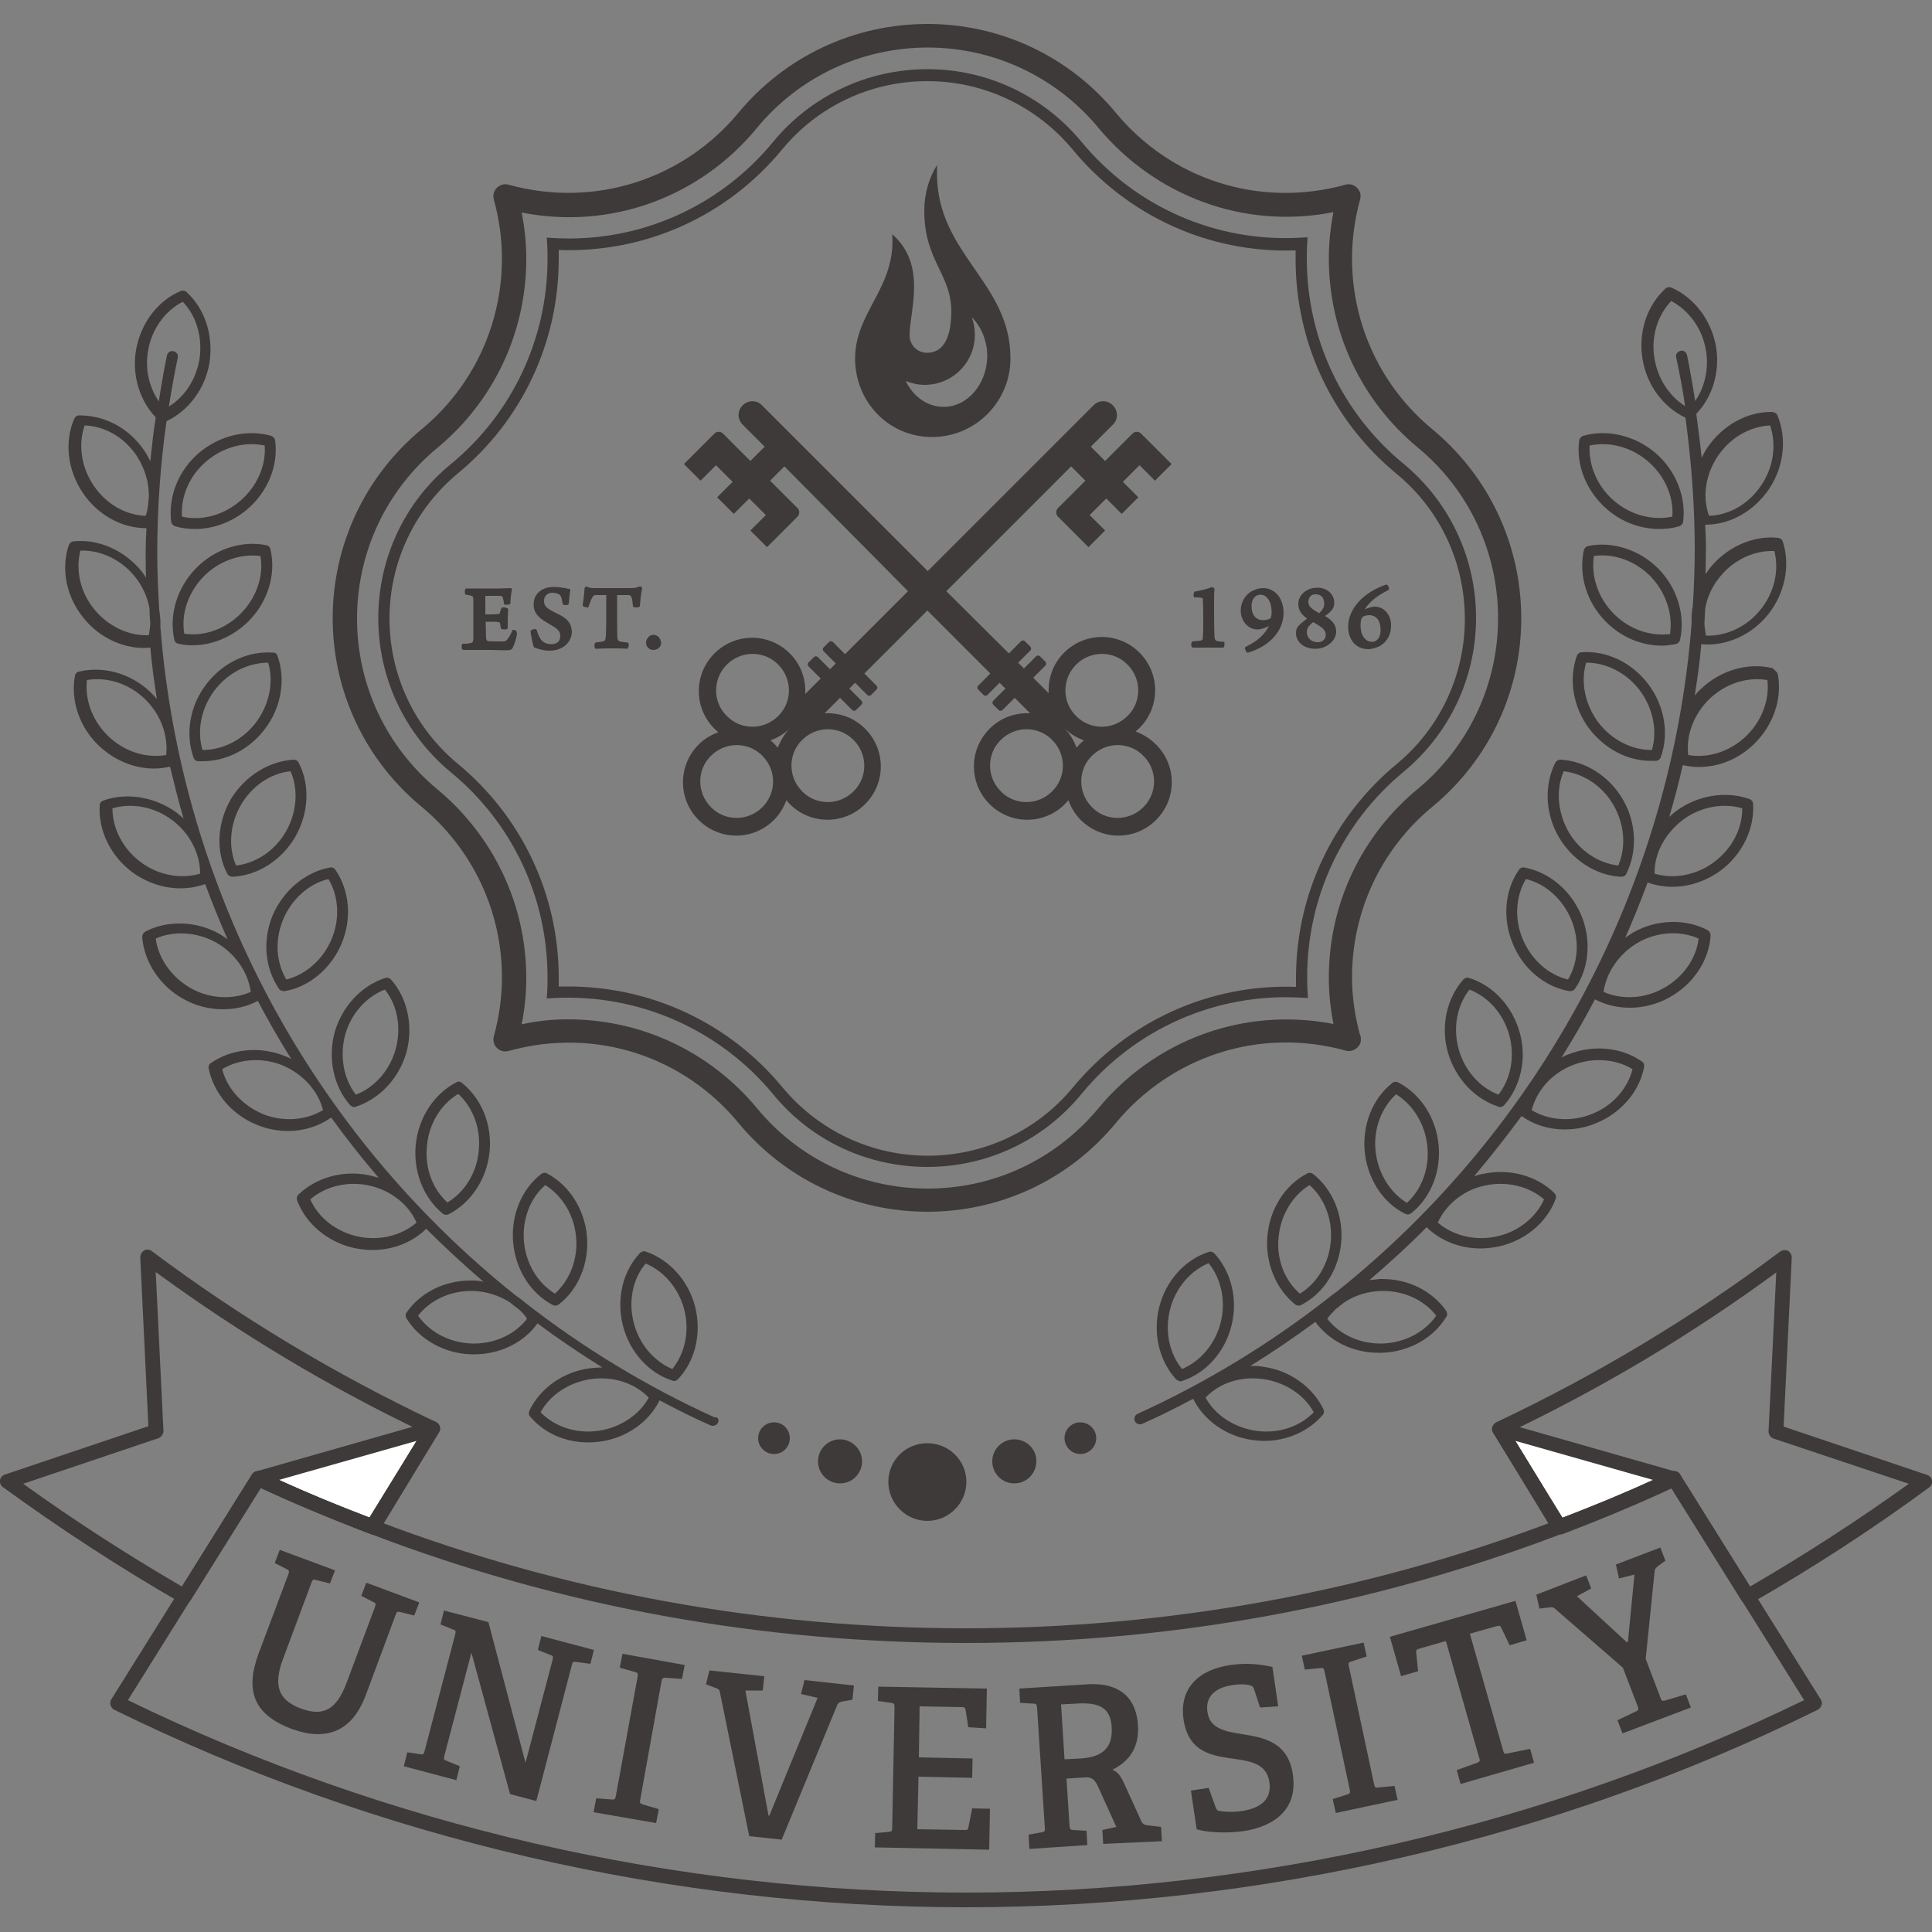 <?xml version="1.0" encoding="utf-8"?>
<!-- Generator: Adobe Illustrator 19.0.0, SVG Export Plug-In . SVG Version: 6.00 Build 0)  -->
<svg version="1.1" id="图层_1" xmlns="http://www.w3.org/2000/svg" xmlns:xlink="http://www.w3.org/1999/xlink" x="0px" y="0px"
	 width="500px" height="500px" viewBox="0 0 500 500" style="enable-background:new 0 0 500 500;" xml:space="preserve">
<rect x="0" y="0" width="500" height="500" fill="#808080" stroke="none"/>
<style type="text/css">
	.st0{fill:#3E3A39;}
	.st1{fill:#FFFFFF;}
</style>
<g id="XMLID_134_">
</g>
<g id="XMLID_135_">
</g>
<g id="XMLID_136_">
</g>
<g id="XMLID_137_">
</g>
<g id="XMLID_138_">
</g>
<g>
	<path class="st0" d="M240,313.6c-19,0-36.8-8.4-48.9-23c-14.1-17.1-36.9-24.9-59.5-18.6c-1.1,0.3-2.2,0-3-0.8
		c-0.8-0.8-1.1-1.9-0.8-3c1.4-5.1,2.1-10.2,2.1-15.3c0-17.1-7.6-33.2-20.9-44.2c-14.6-12.1-22.9-29.9-22.9-48.7
		c0-19,8.4-36.8,23-48.9c13.2-10.9,20.8-27,20.8-44.2c0-5-0.7-10.2-2.1-15.3c-0.3-1.1,0-2.2,0.8-3c0.8-0.8,1.9-1.1,3-0.8
		c22.5,6.2,45.4-1.6,59.5-18.6c12.1-14.6,29.9-23,48.9-23c18.9,0,36.6,8.3,48.7,22.9c14.2,17.2,37,24.9,59.5,18.7
		c1.1-0.3,2.2,0,3,0.8c0.8,0.8,1.1,1.9,0.8,3c-1.4,5.1-2.1,10.2-2.1,15.3c0,17.2,7.6,33.3,20.8,44.2c14.6,12.1,23,29.9,23,48.9
		c0,18.9-8.3,36.6-22.9,48.7c-13.3,10.9-20.9,27.1-20.9,44.2c0,4.9,0.7,9.8,2,14.7c0.2,0.4,0.3,0.9,0.3,1.4c0,1.7-1.5,3-3.1,3
		c-0.3,0-0.6,0-0.8-0.1c-22.5-6.2-45.3,1.6-59.5,18.7C276.7,305.3,258.9,313.6,240,313.6z M147,263.8c19,0,36.8,8.4,48.9,23
		c10.9,13.2,27,20.8,44.2,20.8c17.1,0,33.1-7.5,44.1-20.7c14.6-17.7,37.6-26.4,60.9-21.9c-0.8-4-1.2-8-1.2-12
		c0-19,8.4-36.8,23.1-48.9c13.1-10.9,20.7-27,20.7-44.1c0-17.2-7.6-33.3-20.8-44.2c-14.6-12.1-23-29.9-23-48.9c0-4,0.4-8,1.2-12
		c-23.2,4.6-46.2-4.2-60.9-21.9c-10.9-13.1-27-20.7-44.1-20.7c-17.2,0-33.3,7.6-44.2,20.8C181.3,50.9,158.2,59.6,135,55
		c0.8,4,1.2,8,1.2,12c0,19-8.4,36.8-23,48.9c-13.2,10.9-20.8,27-20.8,44.2c0,17.1,7.5,33.1,20.7,44.1c14.6,12.1,23.1,29.9,23.1,48.9
		c0,4-0.4,8-1.2,12C139,264.2,143,263.8,147,263.8z"/>
	<path class="st0" d="M240,302c-15.5,0-30.1-6.8-39.9-18.8c-13.9-16.8-34.9-26.1-56.9-24.9l-1.7,0.1l0.1-1.7
		c0.1-1.3,0.1-2.6,0.1-3.8c0-20.6-9.1-40-25.1-53.1c-11.9-9.9-18.7-24.4-18.7-39.8c0-15.5,6.8-30.1,18.8-39.9
		c15.9-13.1,25-32.5,25-53.1c0-1.3,0-2.5-0.1-3.8l-0.1-1.7l1.7,0.1c22,1.3,43-8,56.9-24.9c9.8-11.9,24.4-18.8,39.9-18.8
		c15.4,0,29.9,6.8,39.8,18.7c13.9,16.9,34.9,26.2,56.9,24.9l1.7-0.1l-0.1,1.7c-0.1,1.3-0.1,2.6-0.1,3.8c0,20.7,9.1,40,25,53.1
		c11.9,9.8,18.8,24.4,18.8,39.9c0,15.4-6.8,29.9-18.7,39.8c-15.9,13.1-25,32.5-25,53.1c0,1.3,0,2.5,0.1,3.8l0.1,1.7l-1.7-0.1
		c-22-1.3-43,8-56.9,24.9C270,295.2,255.4,302,240,302z M147,255.3c21.6,0,41.8,9.5,55.5,26.1c9.3,11.2,23,17.7,37.6,17.7
		c14.5,0,28.2-6.4,37.5-17.6c14.2-17.2,35.4-26.9,57.8-26.1c0-0.8,0-1.5,0-2.3c0-21.5,9.5-41.7,26.1-55.4
		c11.2-9.3,17.6-23,17.6-37.5c0-14.6-6.4-28.3-17.7-37.6c-16.6-13.7-26.1-33.9-26.1-55.5c0-0.8,0-1.5,0-2.3
		c-22.3,0.8-43.5-8.9-57.7-26.1C268.2,27.4,254.5,21,240,21c-14.6,0-28.3,6.4-37.6,17.7c-14.2,17.2-35.3,26.8-57.8,26
		c0,0.8,0,1.5,0,2.3c0,21.6-9.5,41.8-26.1,55.5c-11.2,9.3-17.7,23-17.7,37.6c0,14.5,6.4,28.2,17.6,37.5
		c16.6,13.7,26.2,33.9,26.2,55.4c0,0.8,0,1.5,0,2.3C145.4,255.3,146.2,255.3,147,255.3z"/>
	<path class="st0" d="M293.9,189.3c0.3-0.3,0.7-0.6,1-0.9c5.4-5.4,5.4-14.1,0-19.5c-5.4-5.4-14.1-5.4-19.5,0
		c-2.9,2.9-4.2,6.7-4,10.5l-4-4l3.2-3.2c0.2-0.2,0.2-0.6,0-0.9l-1.5-1.5c-0.2-0.2-0.6-0.2-0.9,0l-3.2,3.2l-1.5-1.5l3.2-3.2
		c0.2-0.2,0.2-0.6,0-0.9l-1.5-1.5c-0.2-0.2-0.6-0.2-0.9,0l-3.2,3.2L244.9,153l32.3-32.3l3.7,3.7l-7.1,7.1c-0.6,0.6-0.6,1.6,0,2.2
		l7.9,7.9l4.3-4.3l-4-4l4.3-4.3l4,4l4.3-4.3l-4-4l4.3-4.3l4,4l4.3-4.3l-7.9-7.9c-0.6-0.6-1.6-0.6-2.2,0l-7.1,7.1l-3.7-3.7l5.8-5.8
		c1.3-1.3,1.3-3.5-0.1-4.9l0,0c-1.4-1.4-3.5-1.4-4.9-0.1l-43,43l-43-43c-1.3-1.3-3.5-1.3-4.9,0.1l0,0c-1.4,1.4-1.4,3.5-0.1,4.9
		l5.8,5.8l-3.7,3.7l-7.1-7.1c-0.6-0.6-1.6-0.6-2.2,0l-7.9,7.9l4.3,4.3l4-4l4.3,4.3l-4,4l4.3,4.3l4-4l4.3,4.3l-4,4l4.3,4.3l7.9-7.9
		c0.6-0.6,0.6-1.6,0-2.2l-7.1-7.1l3.7-3.7L235,153l-16.3,16.3l-3.2-3.2c-0.2-0.2-0.6-0.2-0.9,0l-1.5,1.5c-0.2,0.2-0.2,0.6,0,0.9
		l3.2,3.2l-1.5,1.5l-3.2-3.2c-0.2-0.2-0.6-0.2-0.9,0l-1.5,1.5c-0.2,0.2-0.2,0.6,0,0.9l3.2,3.2l-4,4c0.2-3.8-1.1-7.6-4-10.5
		c-5.4-5.4-14.1-5.4-19.5,0c-5.4,5.4-5.4,14.1,0,19.5c0.3,0.3,0.7,0.6,1,0.9c-1.9,0.7-3.6,1.7-5.1,3.2c-5.4,5.4-5.4,14.1,0,19.5
		c5.4,5.4,14.1,5.4,19.5,0c1.5-1.5,2.5-3.2,3.2-5.1c0.3,0.3,0.6,0.7,0.9,1c5.4,5.4,14.1,5.4,19.5,0c5.4-5.4,5.4-14.1,0-19.5
		c-2.9-2.9-6.7-4.2-10.5-4l4-4l3.2,3.2c0.2,0.2,0.6,0.2,0.9,0l1.5-1.5c0.2-0.2,0.2-0.6,0-0.9l-3.2-3.2l1.5-1.5l3.2,3.2
		c0.2,0.2,0.6,0.2,0.9,0l1.5-1.5c0.2-0.2,0.2-0.6,0-0.9l-3.2-3.2l16.3-16.3l16.3,16.3l-3.2,3.2c-0.2,0.2-0.2,0.6,0,0.9l1.5,1.5
		c0.2,0.2,0.6,0.2,0.9,0l3.2-3.2l1.5,1.5l-3.2,3.2c-0.2,0.2-0.2,0.6,0,0.9l1.5,1.5c0.2,0.2,0.6,0.2,0.9,0l3.2-3.2l4,4
		c-3.8-0.2-7.6,1.1-10.5,4c-5.4,5.4-5.4,14.1,0,19.5c5.4,5.4,14.1,5.4,19.5,0c0.3-0.3,0.6-0.7,0.9-1c0.7,1.9,1.7,3.6,3.2,5.1
		c5.4,5.4,14.1,5.4,19.5,0c5.4-5.4,5.4-14.1,0-19.5C297.5,191,295.7,190,293.9,189.3z M188.1,172c3.7-3.7,9.7-3.7,13.3,0
		c3.7,3.7,3.7,9.7,0,13.3c-3.7,3.7-9.7,3.7-13.3,0C184.4,181.7,184.4,175.7,188.1,172z M197.3,208.9c-3.7,3.7-9.7,3.7-13.3,0
		c-3.7-3.7-3.7-9.7,0-13.3c3.7-3.7,9.7-3.7,13.3,0C201,199.3,201,205.2,197.3,208.9z M201.3,193.5c-0.3-0.3-0.6-0.7-0.9-1
		c-0.3-0.3-0.7-0.6-1-0.9c1.9-0.7,3.6-1.7,5.1-3.2c0.1-0.1,0.2-0.3,0.4-0.4l0,0c-0.1,0.1-0.3,0.2-0.4,0.4
		C203,189.9,202,191.7,201.3,193.5z M220.9,191.5c3.7,3.7,3.7,9.7,0,13.3c-3.7,3.7-9.7,3.7-13.3,0c-3.7-3.7-3.7-9.7,0-13.3
		C211.3,187.8,217.2,187.8,220.9,191.5z M278.5,172c3.7-3.7,9.7-3.7,13.3,0c3.7,3.7,3.7,9.7,0,13.3c-3.7,3.7-9.7,3.7-13.3,0
		C274.8,181.7,274.8,175.7,278.5,172z M272.3,204.8c-3.7,3.7-9.7,3.7-13.3,0c-3.7-3.7-3.7-9.7,0-13.3c3.7-3.7,9.7-3.7,13.3,0
		C276,195.2,276,201.1,272.3,204.8z M278.6,193.5c-0.7-1.9-1.7-3.6-3.2-5.1c-0.1-0.1-0.3-0.2-0.4-0.4l0,0c0.1,0.1,0.2,0.3,0.4,0.4
		c1.5,1.5,3.2,2.5,5.1,3.2c-0.3,0.3-0.7,0.6-1,0.9C279.2,192.8,278.9,193.2,278.6,193.5z M295.9,208.9c-3.7,3.7-9.7,3.7-13.3,0
		c-3.7-3.7-3.7-9.7,0-13.3c3.7-3.7,9.7-3.7,13.3,0C299.6,199.3,299.6,205.2,295.9,208.9z"/>
	<g>
		<path class="st1" d="M433.2,382.6L388,369.8l15.4,25.4C413.7,391.3,423.4,387.3,433.2,382.6z"/>
		<path class="st0" d="M403.5,397.1c-0.6,0-1.3-0.3-1.6-0.9l-15.4-25.4c-0.4-0.7-0.4-1.5,0.1-2.1c0.5-0.6,1.3-0.9,2-0.7l45.2,12.9
			c0.8,0.2,1.3,0.9,1.4,1.7c0.1,0.8-0.4,1.5-1.1,1.9c-9.4,4.4-18.9,8.4-29.9,12.6C403.9,397,403.7,397.1,403.5,397.1z M392.2,372.9
			l12.1,19.9c8.5-3.3,16.1-6.4,23.5-9.8L392.2,372.9z"/>
		<path class="st1" d="M66.8,382.6l45.2-12.9l-15.4,25.4C86.3,391.3,76.6,387.3,66.8,382.6z"/>
		<path class="st0" d="M96.6,397.1c-0.2,0-0.5,0-0.7-0.1c-11-4.2-20.6-8.2-29.9-12.6c-0.7-0.3-1.2-1.1-1.1-1.9
			c0.1-0.8,0.6-1.5,1.4-1.7l45.2-12.9c0.7-0.2,1.6,0.1,2,0.7c0.5,0.6,0.5,1.5,0.1,2.1l-15.4,25.4C97.8,396.7,97.2,397.1,96.6,397.1z
			 M72.2,383c7.4,3.4,15,6.5,23.5,9.8l12.1-19.9L72.2,383z"/>
		<path class="st0" d="M47.7,415.1c-0.3,0-0.6-0.1-0.9-0.3c-15.8-9.1-31.3-19.2-46-29.9c-0.6-0.4-0.9-1.1-0.8-1.8
			c0.1-0.7,0.6-1.3,1.3-1.5l37.1-12.5l-2.1-43.7c0-0.7,0.4-1.4,1-1.8c0.6-0.3,1.4-0.3,2,0.2c22.8,17.1,47.5,31.9,73.5,44.2
			c0.5,0.2,0.9,0.7,1,1.2c0.2,0.5,0.1,1.1-0.2,1.5L98,396.1c-0.5,0.8-1.4,1.1-2.3,0.8C85,392.8,76,389,67.5,385.1l-18.2,29.1
			C48.9,414.7,48.3,415.1,47.7,415.1z M6,384c13.2,9.5,27,18.4,41.1,26.6l18.1-29c0.5-0.8,1.6-1.1,2.4-0.7c8.5,4,17.4,7.8,28,11.8
			l13.7-22.2c-24.3-11.6-47.4-25.5-69-41.3l2,41.1c0,0.8-0.5,1.6-1.3,1.9L6,384z"/>
		<path class="st0" d="M250,493.6c-76.2,0-152.5-17.7-220.4-51.1c-0.5-0.2-0.8-0.7-1-1.2c-0.1-0.5-0.1-1.1,0.2-1.5l36.4-58.2
			c0.5-0.8,1.6-1.1,2.4-0.7c9.8,4.6,19.9,8.9,30,12.7c48.6,18.5,99.9,27.8,152.4,27.8s103.9-9.4,152.4-27.8
			c10.1-3.8,20.2-8.1,30-12.7c0.9-0.4,1.9-0.1,2.4,0.7l36.4,58.2c0.3,0.5,0.4,1,0.2,1.5c-0.1,0.5-0.5,0.9-1,1.2
			C402.5,476,326.2,493.6,250,493.6z M33.1,440c67,32.6,141.9,49.8,216.9,49.8c74.9,0,149.9-17.2,216.9-49.8l-34.4-55
			c-9.4,4.4-19,8.4-28.7,12.1c-49,18.6-100.7,28.1-153.8,28.1s-104.8-9.4-153.8-28.1c-9.7-3.7-19.3-7.8-28.7-12.1L33.1,440z"/>
		<path class="st0" d="M452.3,415.1c-0.6,0-1.3-0.3-1.6-0.9l-18.2-29.1c-8.5,4-17.6,7.7-28.2,11.8c-0.9,0.3-1.8,0-2.3-0.8
			l-15.6-25.3c-0.3-0.5-0.4-1-0.2-1.5c0.2-0.5,0.5-0.9,1-1.2c26-12.3,50.7-27.1,73.5-44.2c0.6-0.4,1.4-0.5,2-0.2c0.6,0.3,1,1,1,1.8
			l-2.1,43.7l37.1,12.5c0.7,0.2,1.2,0.8,1.3,1.5c0.1,0.7-0.2,1.4-0.8,1.8c-14.7,10.8-30.1,20.8-46,29.9
			C453,415,452.6,415.1,452.3,415.1z M433.2,380.7c0.6,0,1.3,0.3,1.6,0.9l18.1,29c14.1-8.2,27.9-17.1,41.1-26.6l-35-11.7
			c-0.8-0.3-1.3-1-1.3-1.9l2-41.1c-21.5,15.8-44.7,29.7-69,41.3l13.7,22.2c10.6-4,19.5-7.8,28-11.8
			C432.7,380.8,433,380.7,433.2,380.7z"/>
	</g>
	<path class="st0" d="M250.1,383.5c0,5.5-4.5,10.1-10.1,10.1c-5.5,0-10.1-4.5-10.1-10.1c0-5.6,4.5-10,10.1-10
		C245.6,373.5,250.1,378,250.1,383.5z M262.5,372.5c-3.2,0-5.7,2.6-5.7,5.7c0,3.2,2.6,5.7,5.7,5.7c3.2,0,5.7-2.6,5.7-5.7
		C268.3,375.1,265.7,372.5,262.5,372.5z M279.6,368.1c-2.3,0-4.1,1.8-4.1,4.1c0,2.2,1.8,4.1,4.1,4.1c2.2,0,4.1-1.8,4.1-4.1
		C283.7,369.9,281.8,368.1,279.6,368.1z M408.7,114c0.1-0.6,0.5-1,1-1.2c6.2-1.8,13.4-0.1,18.7,4.4c5.3,4.5,8,11.4,7.2,17.8
		c-0.1,0.6-0.5,1-1,1.2c-1.7,0.5-3.4,0.7-5.2,0.7c-4.9,0-9.7-1.8-13.5-5.1C410.6,127.2,407.8,120.4,408.7,114z M417.7,129.6
		c4.3,3.7,10,5.2,15.1,4.1c0.4-5.2-2-10.6-6.3-14.3c-4.3-3.7-10-5.2-15.1-4.1C411.1,120.5,413.4,125.9,417.7,129.6z M429.2,147.2
		c4.9,5,7,12,5.6,18.4c-0.1,0.5-0.6,1-1.1,1.1c-1.2,0.2-2.4,0.4-3.6,0.4c-5.4,0-10.7-2.3-14.6-6.3c-4.9-5-7-12-5.6-18.4
		c0.1-0.5,0.6-1,1.1-1.1C417.3,140,424.4,142.3,429.2,147.2z M427.2,149.2c-3.9-4-9.6-6.1-14.7-5.3c-0.8,5.2,1.1,10.8,5,14.8
		c3.4,3.5,8,5.5,12.6,5.5c0.7,0,1.4,0,2.1-0.1C433,158.9,431.1,153.3,427.2,149.2z M411.3,188.6c-4.2-5.6-5.4-12.8-3.2-18.9
		c0.2-0.5,0.7-0.9,1.2-0.9c6.5-0.5,13.1,2.7,17.3,8.3c4.2,5.6,5.4,12.8,3.2,18.9c-0.2,0.5-0.7,0.9-1.2,0.9c-0.4,0-0.8,0-1.2,0
		C421.3,197,415.3,193.8,411.3,188.6z M413.6,186.9c3.4,4.5,8.6,7.2,13.8,7.2c0,0,0.1,0,0.1,0c1.5-5,0.3-10.8-3.1-15.4
		c-3.4-4.5-8.6-7.2-13.8-7.2c0,0-0.1,0-0.1,0C409,176.5,410.2,182.3,413.6,186.9z M460.1,174.5c1.2,6.4-1.2,13.3-6.3,18.2
		c-4,3.8-9,5.8-14.2,5.8c-1.4,0-2.8-0.2-4.1-0.5c-1,4.5-2.2,9-3.5,13.4c0.6-0.5,1.1-1,1.8-1.5c5.5-4.1,12.9-5.3,19-3.1
		c0.5,0.2,0.9,0.7,0.9,1.2c0.4,6.5-2.8,13.1-8.4,17.3c-3.7,2.7-8.1,4.2-12.5,4.2c-2.2,0-4.4-0.4-6.4-1.1c-1.8,4.8-3.7,9.6-5.8,14.3
		c0.7-0.5,1.4-0.9,2.1-1.4c6-3.4,13.5-3.6,19.2-0.6c0.5,0.3,0.8,0.8,0.8,1.4c-0.4,6.5-4.5,12.6-10.6,16c-3.2,1.8-6.8,2.7-10.3,2.7
		c-3.1,0-6.2-0.7-8.9-2.1c0,0,0,0-0.1-0.1c-2.7,5.1-5.6,10.2-8.7,15.1c0.6-0.3,1.1-0.6,1.7-0.8c6.5-2.6,13.8-1.9,19.1,1.8
		c0.5,0.3,0.7,0.9,0.6,1.4c-1.2,6.4-6,12-12.5,14.6c-2.6,1.1-5.3,1.6-8.1,1.6c-4.1,0-7.9-1.2-11-3.4c0,0,0-0.1-0.1-0.1
		c-3.9,5.3-8,10.5-12.3,15.6c0.7-0.2,1.5-0.5,2.3-0.6c6.8-1.5,14,0.5,18.5,5c0.4,0.4,0.5,1,0.3,1.5c-2.3,6.1-7.9,10.8-14.8,12.3
		c-1.5,0.3-3.1,0.5-4.7,0.5c-5.3,0-10.3-2-13.9-5.5c-4.7,4.8-9.7,9.3-14.8,13.7c0.9-0.1,1.8-0.2,2.7-0.3l0.6,0
		c6.8,0,13,3.1,16.6,8.3c0.3,0.5,0.3,1.1,0,1.5c-3.4,5.6-9.8,9.1-16.8,9.3l-0.7,0c-6.7,0-12.7-3-16.4-8c-5.4,4-11,7.8-16.8,11.4
		c1.1,0,2.1,0,3.2,0.2c6.9,0.9,12.9,5.2,15.7,11c0.2,0.5,0.2,1.1-0.2,1.5c-3.6,4.2-9.2,6.7-15.1,6.7c-1,0-1.9-0.1-2.9-0.2
		c-6.8-0.9-12.7-5-15.5-10.7c-4.3,2.3-8.7,4.5-13.2,6.5c-0.2,0.1-0.4,0.1-0.6,0.1c-0.5,0-1.1-0.3-1.3-0.8c-0.3-0.7,0-1.6,0.7-1.9
		c17.6-8,34-18,48.9-29.6c0.8-0.7,1.6-1.3,2.5-1.9c52.8-42.1,86.7-104.8,92-173.2c-0.1-1.5,0-2.9,0.3-4.4c0.3-4.9,0.5-9.8,0.5-14.7
		c0-11.4-0.9-22.8-2.4-34c-5.7-2.7-10-8.4-11.1-15.1c-1.2-6.9,1.1-13.9,5.9-18.3c0.4-0.4,1-0.5,1.5-0.3c6,2.6,10.4,8.5,11.6,15.3
		c1.1,6.5-0.9,13-5.1,17.4c0.5,3.8,1,7.6,1.4,11.4c0.4-0.9,0.9-1.8,1.5-2.7c3.9-5.7,10.1-9.2,16.5-9.2c0.6,0,1.4,0.3,1.6,0.9
		c2.5,6,1.7,13.3-2.2,19.1c-3.9,5.7-10,9.2-16.5,9.2c0.1,2.1,0.2,4.1,0.2,6.2c0,2.2-0.1,4.4-0.1,6.6c0.4-0.6,0.8-1.2,1.2-1.7
		c4.4-5.4,11.2-8.4,17.6-7.7c0.6,0.1,1,0.4,1.2,1c2,6.2,0.5,13.4-3.8,18.8c-3.9,4.9-9.8,7.8-15.7,7.8c-0.5,0-1.1,0-1.6-0.1
		c-0.4,4.5-1,8.9-1.7,13.3c0.5-0.6,1.1-1.3,1.7-1.8c5.1-4.8,12.1-6.8,18.4-5.3C459.5,173.6,460,174,460.1,174.5z M441.4,129
		c0,0.3,0,0.7,0.1,1c0.1,1.2,0.4,2.4,0.8,3.5c5.3-0.2,10.3-3.1,13.5-7.9c3.2-4.7,4-10.5,2.3-15.5c-5.4,0.3-10.3,3.2-13.5,7.9
		C442.3,121.4,441.2,125.3,441.4,129z M436.1,105.1c-0.6-4.2-1.4-8.4-2.3-12.6c-0.2-0.8,0.3-1.5,1.1-1.7c0.8-0.2,1.5,0.3,1.7,1.1
		c0.8,3.9,1.5,7.9,2.1,11.9c2.5-3.6,3.6-8.4,2.8-13.1c-0.9-5.6-4.4-10.4-9-12.8c-3.6,3.8-5.3,9.4-4.3,15
		C429.1,98.1,432,102.5,436.1,105.1z M312,361.7c2.5,4.6,7.5,7.8,13.1,8.6c5.8,0.8,11.3-1.1,14.9-4.8c-2.5-4.6-7.5-7.8-13.1-8.6
		C321.1,356.1,315.6,357.9,312,361.7z M348,337c-0.8,0.6-1.6,1.2-2.3,1.8c-0.8,0.8-1.6,1.6-2.2,2.5c3.1,4,8.2,6.4,13.7,6.4l0.6,0
		c5.7-0.2,10.9-2.9,13.9-7.2c-3.1-4-8.2-6.4-13.7-6.4l-0.6,0C354,334.2,350.7,335.2,348,337z M372.1,316.4c3.9,3.4,9.7,4.8,15.2,3.6
		c5.6-1.2,10.2-4.9,12.3-9.6c-3.9-3.4-9.7-4.8-15.2-3.6C378.9,307.9,374.3,311.6,372.1,316.4z M396.4,287.3c4.4,2.7,10.4,3.1,15.6,1
		c5.3-2.1,9.2-6.5,10.5-11.6c-4.4-2.7-10.4-3.1-15.6-1C401.6,277.8,397.7,282.2,396.4,287.3z M415,256.7c4.7,2.1,10.7,1.8,15.6-1
		c5-2.8,8.4-7.6,9-12.8c-4.7-2.1-10.7-1.8-15.6,1C419.1,246.7,415.7,251.6,415,256.7z M428.2,226.1c4.9,1.5,10.9,0.4,15.4-3
		c4.6-3.4,7.3-8.6,7.3-13.9c-4.9-1.5-10.9-0.4-15.4,3C430.9,215.7,428.1,220.9,428.2,226.1z M441.3,157.5c-0.1,1.3-0.1,2.7-0.2,4
		c0.1,1,0.2,2,0.4,3c5.2,0.2,10.6-2.3,14.1-6.7c3.6-4.4,4.9-10.2,3.6-15.2c-5.2-0.2-10.6,2.3-14.1,6.7
		C443.1,151.7,441.8,154.6,441.3,157.5z M457.4,176c-5.2-0.9-10.8,0.9-14.9,4.8c-4.1,3.9-6.2,9.4-5.6,14.6
		c5.2,0.9,10.8-0.9,14.9-4.8C455.9,186.7,458,181.2,457.4,176z M403.4,216.6c-3.5-6-3.8-13.4-0.9-19.2c0.3-0.5,0.8-0.8,1.3-0.8
		c6.5,0.3,12.7,4.3,16.2,10.3c3.5,6,3.8,13.4,0.9,19.2c-0.2,0.5-0.7,0.8-1.3,0.8c0,0,0,0-0.1,0C413.1,226.6,406.9,222.6,403.4,216.6
		z M405.9,215.2c2.8,4.9,7.7,8.2,12.9,8.8c2.1-4.8,1.6-10.7-1.2-15.6c-2.8-4.9-7.7-8.2-12.9-8.8
		C402.6,204.3,403.1,210.2,405.9,215.2z M391.5,244.2c-2.7-6.4-2.1-13.8,1.6-19.1c0.3-0.5,0.9-0.7,1.4-0.6c6.4,1.2,12,5.9,14.7,12.3
		c2.7,6.4,2.1,13.8-1.6,19.1c-0.3,0.4-0.7,0.6-1.2,0.6c-0.1,0-0.2,0-0.3,0C399.8,255.4,394.1,250.7,391.5,244.2z M394.1,243.1
		c2.2,5.2,6.6,9.2,11.7,10.4c2.7-4.5,3-10.4,0.8-15.6c-2.2-5.2-6.6-9.2-11.7-10.4C392.2,232,391.9,237.9,394.1,243.1z M374.7,272.3
		c-1.9-6.7-0.3-13.9,4-18.8c0.4-0.4,1-0.6,1.5-0.4c6.2,1.9,11.2,7.3,13.1,14.1c1.9,6.7,0.3,13.9-4,18.8c-0.3,0.3-0.7,0.5-1.1,0.5
		c-0.1,0-0.3,0-0.4-0.1C381.6,284.4,376.6,279,374.7,272.3z M377.5,271.5c1.5,5.5,5.4,9.9,10.3,11.8c3.2-4.1,4.3-9.9,2.8-15.4
		c-1.5-5.5-5.4-9.9-10.3-11.8C377,260.3,376,266.1,377.5,271.5z M353.2,298.1c-0.7-6.9,2-13.8,7.1-17.8c0.4-0.4,1-0.4,1.5-0.2
		c5.8,3,9.8,9.1,10.5,16.1c0.7,6.9-2,13.8-7.1,17.8c-0.3,0.2-0.6,0.3-0.9,0.3c-0.2,0-0.4-0.1-0.7-0.2
		C357.9,311.3,353.9,305.1,353.2,298.1z M356,297.9c0.6,5.7,3.7,10.7,8.1,13.4c3.9-3.5,5.9-9.1,5.3-14.7c-0.6-5.7-3.7-10.7-8.1-13.4
		C357.5,286.7,355.4,292.2,356,297.9z M328,319.9c0.6-7,4.5-13.2,10.3-16.2c0.5-0.3,1.1-0.2,1.5,0.1c5.1,4,7.9,10.8,7.3,17.7
		c-0.6,7-4.5,13.2-10.3,16.2c-0.2,0.1-0.4,0.2-0.7,0.2c-0.3,0-0.6-0.1-0.9-0.3C330.2,333.6,327.4,326.8,328,319.9z M336.4,334.8
		c4.5-2.7,7.5-7.8,8-13.5c0.5-5.7-1.6-11.2-5.5-14.6c-4.4,2.7-7.5,7.8-8,13.5C330.3,325.8,332.4,331.3,336.4,334.8z M304.4,357
		c-4.4-4.8-6.1-11.9-4.4-18.7c1.7-6.8,6.6-12.3,12.8-14.3c0.5-0.2,1.1,0,1.5,0.4c4.4,4.8,6.1,11.9,4.4,18.7
		c-1.7,6.8-6.6,12.3-12.8,14.3c-0.1,0.1-0.3,0.1-0.5,0.1C305.1,357.4,304.7,357.2,304.4,357z M305.9,354.3c4.8-2,8.6-6.5,10-12
		c1.4-5.5,0.2-11.3-3.1-15.4c-4.8,2-8.6,6.5-10,12C301.4,344.5,302.6,350.2,305.9,354.3z M217.4,372.5c-3.2,0-5.7,2.6-5.7,5.7
		c0,3.2,2.6,5.7,5.7,5.7c3.2,0,5.7-2.6,5.7-5.7C223.1,375.1,220.5,372.5,217.4,372.5z M200.3,368.1c-2.2,0-4.1,1.8-4.1,4.1
		c0,2.2,1.8,4.1,4.1,4.1c2.3,0,4.1-1.8,4.1-4.1C204.4,369.9,202.6,368.1,200.3,368.1z M185.8,368.2c-0.2,0.5-0.8,0.8-1.3,0.8
		c-0.2,0-0.4,0-0.6-0.1c-4.5-2-8.9-4.2-13.2-6.5c-2.8,5.7-8.7,9.8-15.5,10.7c-1,0.1-2,0.2-2.9,0.2c-6,0-11.5-2.4-15.1-6.7
		c-0.4-0.4-0.4-1-0.2-1.5c2.8-5.9,8.8-10.1,15.7-11c1.1-0.1,2.1-0.2,3.2-0.2c-5.8-3.6-11.4-7.4-16.8-11.4c-3.6,5-9.7,8-16.4,8
		l-0.7,0c-7-0.2-13.4-3.8-16.8-9.3c-0.3-0.5-0.3-1.1,0-1.5c3.6-5.2,9.8-8.3,16.6-8.3l0.6,0c0.9,0,1.8,0.1,2.7,0.3
		c-5.1-4.4-10.1-9-14.8-13.7c-3.5,3.5-8.6,5.5-13.9,5.5c-1.6,0-3.1-0.2-4.7-0.5c-6.8-1.5-12.5-6.2-14.8-12.3
		c-0.2-0.5-0.1-1.1,0.3-1.5c4.6-4.5,11.8-6.5,18.5-5c0.8,0.2,1.5,0.4,2.3,0.6c-4.3-5-8.4-10.2-12.3-15.6c0,0,0,0.1-0.1,0.1
		c-3.2,2.2-7,3.4-11,3.4c-2.7,0-5.5-0.5-8.1-1.6c-6.5-2.6-11.2-8.2-12.5-14.6c-0.1-0.6,0.1-1.1,0.6-1.4c5.3-3.7,12.7-4.4,19.1-1.8
		c0.6,0.2,1.2,0.5,1.7,0.8c-3.1-4.9-6-10-8.7-15.1c0,0,0,0-0.1,0.1c-2.7,1.4-5.7,2.1-8.9,2.1c-3.6,0-7.1-0.9-10.3-2.7
		c-6.1-3.4-10.1-9.6-10.6-16c0-0.6,0.3-1.1,0.8-1.4c5.7-3,13.2-2.8,19.2,0.6c0.7,0.4,1.4,0.9,2.1,1.4c-2.1-4.7-4-9.5-5.8-14.3
		c-2,0.7-4.2,1.1-6.4,1.1c-4.4,0-8.8-1.5-12.5-4.2c-5.6-4.2-8.8-10.8-8.4-17.3c0-0.6,0.4-1,0.9-1.2c6-2.2,13.4-1,19,3.1
		c0.6,0.5,1.2,1,1.8,1.5c-1.3-4.4-2.4-8.9-3.5-13.4c-1.3,0.3-2.7,0.5-4.1,0.5c-5.2,0-10.2-2.1-14.2-5.8c-5.1-4.8-7.5-11.8-6.3-18.2
		c0.1-0.6,0.5-1,1.1-1.1c6.3-1.5,13.4,0.5,18.4,5.3c0.6,0.6,1.2,1.2,1.7,1.8c-0.7-4.4-1.3-8.8-1.7-13.3c-0.5,0-1.1,0.1-1.6,0.1
		c-5.9,0-11.8-2.9-15.7-7.8c-4.4-5.4-5.9-12.6-3.8-18.8c0.2-0.5,0.6-0.9,1.2-1c6.4-0.7,13.2,2.3,17.6,7.7c0.4,0.5,0.8,1.1,1.2,1.7
		c-0.1-2.2-0.1-4.4-0.1-6.6c0-2.1,0.1-4.1,0.2-6.2c-6.4,0-12.6-3.4-16.5-9.2c-3.9-5.8-4.8-13.1-2.2-19.1c0.2-0.5,0.7-0.9,1.3-0.9
		c0,0,0,0,0,0c6.8,0,13,3.4,16.9,9.2c0.6,0.9,1.1,1.8,1.5,2.7c0.4-3.8,0.8-7.6,1.4-11.4c-4.2-4.4-6.2-11-5.1-17.4
		c1.2-6.9,5.6-12.8,11.6-15.3c0.5-0.2,1.1-0.1,1.5,0.3c4.8,4.4,7,11.4,5.9,18.3c-1.1,6.7-5.4,12.4-11.1,15.1
		c-1.6,11.2-2.4,22.6-2.4,34c0,4.9,0.2,9.8,0.5,14.7c0.2,1.5,0.4,2.9,0.3,4.4c5.3,68.4,39.2,131.1,92,173.2c0.9,0.6,1.7,1.2,2.5,1.9
		c14.9,11.6,31.3,21.6,48.9,29.6C185.8,366.6,186.2,367.5,185.8,368.2z M41.1,103.9c0.6-4,1.3-8,2.1-11.9c0.2-0.8,0.9-1.3,1.7-1.1
		c0.8,0.2,1.3,0.9,1.1,1.7c-0.9,4.2-1.6,8.3-2.3,12.6c4.1-2.5,7-7,7.9-12.1c0.9-5.6-0.7-11.3-4.3-15c-4.7,2.4-8.1,7.2-9,12.8
		C37.5,95.5,38.6,100.2,41.1,103.9z M38.4,130c0-0.3,0-0.7,0.1-1c0.2-3.7-0.9-7.6-3.1-11c-3.2-4.8-8.2-7.7-13.5-7.9
		c-1.7,4.9-0.9,10.8,2.3,15.5c3.2,4.8,8.2,7.7,13.5,7.9C38.1,132.4,38.3,131.2,38.4,130z M37.4,180.8c-4.1-3.9-9.7-5.7-14.9-4.8
		c-0.6,5.2,1.5,10.7,5.6,14.6c4.1,3.9,9.7,5.7,14.9,4.8C43.6,190.3,41.5,184.7,37.4,180.8z M51.8,226.1c0-5.2-2.7-10.5-7.3-13.9
		c-4.5-3.4-10.4-4.5-15.4-3c0,5.2,2.7,10.5,7.3,13.9C40.9,226.5,46.8,227.6,51.8,226.1z M64.9,256.7c-0.7-5.2-4.1-10-9-12.8
		c-4.9-2.7-10.9-3.1-15.6-1c0.7,5.2,4.1,10,9,12.8C54.2,258.5,60.2,258.8,64.9,256.7z M83.6,287.3c-1.3-5.1-5.3-9.4-10.5-11.6
		c-5.2-2.1-11.2-1.7-15.6,1c1.3,5.1,5.3,9.4,10.5,11.6C73.1,290.4,79.1,290,83.6,287.3z M107.8,316.4c-2.1-4.8-6.8-8.4-12.3-9.6
		c-5.5-1.2-11.3,0.2-15.2,3.6c2.1,4.8,6.8,8.4,12.3,9.6C98.1,321.2,103.9,319.8,107.8,316.4z M38.9,161.5c-0.1-1.3-0.2-2.6-0.2-4
		c-0.5-2.9-1.8-5.8-3.8-8.3c-3.6-4.4-8.9-6.9-14.1-6.7c-1.3,5.1,0,10.8,3.6,15.2c3.6,4.4,8.9,6.9,14.1,6.7
		C38.7,163.5,38.8,162.5,38.9,161.5z M167.9,361.7c-3.6-3.7-9.1-5.6-14.9-4.8c-5.6,0.8-10.6,4-13.1,8.6c3.6,3.7,9.1,5.6,14.9,4.8
		C160.5,369.5,165.4,366.2,167.9,361.7z M134.2,338.8c-0.8-0.6-1.6-1.2-2.3-1.8c-2.7-1.7-6-2.8-9.4-2.9l-0.6,0
		c-5.5,0-10.6,2.4-13.7,6.4c3,4.3,8.2,7,13.9,7.2l0.6,0c5.5,0,10.6-2.4,13.7-6.4C135.8,340.3,135,339.5,134.2,338.8z M51.5,117.2
		c5.3-4.5,12.5-6.2,18.7-4.4c0.5,0.2,0.9,0.6,1,1.2c0.9,6.4-1.9,13.3-7.2,17.8c-3.9,3.3-8.7,5.1-13.5,5.1c-1.8,0-3.5-0.2-5.2-0.7
		c-0.5-0.2-0.9-0.6-1-1.2C43.5,128.5,46.2,121.7,51.5,117.2z M47.1,133.7c5.1,1.2,10.8-0.4,15.1-4.1c4.3-3.7,6.7-9.1,6.3-14.3
		c-5.1-1.1-10.8,0.4-15.1,4.1C49.1,123,46.7,128.5,47.1,133.7z M64.4,160.7c-4,4-9.3,6.3-14.6,6.3c-1.2,0-2.4-0.1-3.6-0.4
		c-0.6-0.1-1-0.5-1.1-1.1c-1.4-6.3,0.7-13.4,5.6-18.4c4.8-5,11.9-7.3,18.2-6c0.6,0.1,1,0.5,1.1,1.1
		C71.5,148.7,69.3,155.7,64.4,160.7z M62.4,158.7c4-4.1,5.9-9.7,5-14.8c-5.2-0.7-10.8,1.3-14.7,5.3c-4,4.1-5.9,9.7-5,14.8
		C52.9,164.8,58.5,162.7,62.4,158.7z M71.8,169.7c2.2,6.1,1,13.4-3.2,18.9c-3.9,5.2-9.9,8.4-16.1,8.4c-0.4,0-0.8,0-1.2,0
		c-0.6,0-1-0.4-1.2-0.9c-2.2-6.1-1-13.4,3.2-18.9c4.2-5.6,10.8-8.8,17.3-8.3C71.1,168.8,71.6,169.1,71.8,169.7z M69.4,171.5
		C69.4,171.5,69.3,171.5,69.4,171.5c-5.3,0-10.5,2.7-13.9,7.2c-3.4,4.5-4.6,10.3-3.1,15.4c5.4,0,10.5-2.7,13.9-7.2
		C69.7,182.3,70.9,176.5,69.4,171.5z M76,196.6c0.6,0,1.1,0.3,1.3,0.8c3,5.8,2.6,13.1-0.9,19.2c-3.5,6-9.7,10-16.2,10.3
		c0,0,0,0-0.1,0c-0.5,0-1-0.3-1.3-0.8c-3-5.8-2.6-13.1,0.9-19.2C63.3,200.9,69.5,197,76,196.6z M62.3,208.4
		c-2.8,4.9-3.3,10.8-1.2,15.6c5.2-0.6,10.1-3.9,12.9-8.8c2.8-4.9,3.3-10.8,1.2-15.6C70,200.1,65.1,203.5,62.3,208.4z M85.4,224.5
		c0.5-0.1,1.1,0.1,1.4,0.6c3.7,5.4,4.3,12.7,1.6,19.1c-2.7,6.4-8.3,11.2-14.7,12.3c-0.1,0-0.2,0-0.3,0c-0.5,0-0.9-0.2-1.2-0.6
		c-3.7-5.4-4.3-12.7-1.6-19.1C73.4,230.4,79,225.7,85.4,224.5z M73.3,237.9c-2.2,5.2-1.9,11.1,0.8,15.6c5.1-1.3,9.5-5.2,11.7-10.4
		c2.2-5.2,1.9-11.1-0.8-15.6C79.9,228.7,75.5,232.7,73.3,237.9z M86.6,267.2c1.9-6.7,6.9-12.1,13.1-14.1c0.5-0.2,1.1,0,1.5,0.4
		c4.3,4.9,5.8,12.1,4,18.8c-1.9,6.7-6.9,12.1-13.1,14.1c-0.1,0-0.3,0.1-0.4,0.1c-0.4,0-0.8-0.2-1.1-0.5
		C86.3,281.1,84.8,273.9,86.6,267.2z M92.1,283.3c4.9-1.9,8.8-6.3,10.3-11.8c1.5-5.5,0.5-11.3-2.8-15.4c-4.9,1.9-8.8,6.3-10.3,11.8
		C87.9,273.4,88.9,279.2,92.1,283.3z M107.6,296.2c0.7-6.9,4.7-13.1,10.5-16.1c0.5-0.3,1.1-0.2,1.5,0.2c5.1,4.1,7.8,10.9,7.1,17.8
		c-0.7,6.9-4.7,13.1-10.5,16.1c-0.2,0.1-0.4,0.2-0.7,0.2c-0.3,0-0.6-0.1-0.9-0.3C109.6,310,106.9,303.2,107.6,296.2z M115.8,311.2
		c4.5-2.7,7.6-7.7,8.1-13.4c0.6-5.7-1.5-11.2-5.3-14.7c-4.5,2.7-7.6,7.7-8.1,13.4C109.9,302.2,111.9,307.7,115.8,311.2z
		 M132.8,321.5c-0.6-7,2.2-13.8,7.3-17.7c0.4-0.3,1.1-0.4,1.5-0.1c5.7,3,9.7,9.3,10.3,16.2c0.6,7-2.2,13.8-7.3,17.7
		c-0.3,0.2-0.6,0.3-0.9,0.3c-0.2,0-0.5-0.1-0.7-0.2C137.3,334.7,133.4,328.5,132.8,321.5z M135.6,321.3c0.5,5.7,3.5,10.7,8,13.5
		c3.9-3.5,6-9,5.5-14.6c-0.5-5.7-3.5-10.7-8-13.5C137.2,310.1,135.1,315.6,135.6,321.3z M161.2,343c-1.7-6.8-0.1-13.9,4.4-18.7
		c0.4-0.4,1-0.6,1.5-0.4c6.2,2.1,11.1,7.6,12.8,14.3c1.7,6.8,0.1,13.9-4.4,18.7c-0.3,0.3-0.7,0.5-1,0.5c-0.2,0-0.3,0-0.5-0.1
		C167.8,355.3,162.9,349.8,161.2,343z M164,342.3c1.4,5.5,5.2,10,10,12c3.3-4.1,4.5-9.8,3.1-15.3c-1.4-5.5-5.2-10-10-12
		C163.7,331,162.6,336.8,164,342.3z"/>
	<path class="st0" d="M242.5,45c0-0.8,0-1.5,0-2.3c-2.1,3.4-3.3,7.5-3.3,11.8c0,13.3,7.2,16.4,7,26.6c-0.1,3-0.5,10.2-6.3,10.2
		c-2.5,0-4.5-2-4.5-4.5c0-6.4,4.6-18.2-4.5-26.2c1,13.9-9.6,20-9.6,32.2c0,11.2,8.7,20.3,19.9,20.3s20.3-9.1,20.3-20.3
		C261.6,73.1,242.5,65.8,242.5,45z M244.2,105.3c-4.2,0-7.9-2.7-9.8-6.7c1.5,0.6,3.2,1,4.9,1c7.2,0,13-5.8,13-13
		c0-1.6-0.3-3.1-0.8-4.5c2.4,2.4,4,6,4,10.1C255.4,99.4,250.4,105.3,244.2,105.3z"/>
	<g>
		<g>
			<path class="st0" d="M132.8,163C132.8,163,132.8,163,132.8,163c-0.1,0-0.2,0.1-0.2,0.2c-0.2,0.5-0.7,1.5-1.1,2
				c-0.5,0.7-0.7,0.8-1.3,0.8l-0.8,0c-2.6,0-3.1-0.1-3.2-0.1c-0.2-0.1-0.4-0.4-0.4-0.7c0-0.9-0.1-2.8-0.1-4.3l1,0
				c0.8,0,1.7,0,2.3,0.1c0.2,0,0.4,0.1,0.4,0.4c0.1,0.2,0.1,0.3,0.1,0.6c0,0.1,0.1,0.3,0.1,0.5c0,0.1,0,0.1,0.1,0.2
				c0,0,0.2,0.2,0.8,0.2c0.3,0,0.6,0,0.8-0.2c0.1-0.1,0.1-0.2,0.1-0.2c0-0.8,0-1.5,0-2.4c0-0.7,0.1-1.4,0.1-1.9l0-0.5
				c0-0.1,0-0.2-0.1-0.2c-0.2-0.2-0.7-0.3-1-0.3c-0.2,0-0.4,0-0.5,0.1c-0.1,0-0.2,0.1-0.2,0.2c-0.1,0.4-0.2,0.7-0.3,1
				c-0.1,0.3-0.2,0.4-0.4,0.4c-0.7,0.1-1.5,0.1-2.3,0.1l-1.1,0c0-0.8,0-1.5,0-2.2c0-0.8,0-1.6,0-2.4c0-0.1,0.1-0.2,0.1-0.2
				c0.1,0,0.7,0,1.8,0c1,0,1.8,0,1.9,0c0.5,0,0.7,0.2,0.8,0.7l0,0.1c0.1,0.4,0.2,0.7,0.2,1.2c0,0.1,0,0.2,0.1,0.2
				c0.1,0.1,0.4,0.1,0.7,0.1c0.6,0,0.8-0.2,0.8-0.2c0-0.1,0.1-0.1,0.1-0.2c0-1,0.2-2.8,0.4-3.5c0-0.2-0.2-0.4-0.3-0.4
				c-0.1,0-0.1,0-0.2,0c-0.6,0-1.8,0.1-2.8,0.1h-4.9c-0.8,0-1.7,0-2.4,0c-0.5,0-0.9,0-1.2,0c-0.1,0-0.1,0-0.2,0.1
				c-0.2,0.1-0.2,0.4-0.2,0.7c0,0.2,0,0.5,0.1,0.7c0.1,0.1,0.1,0.1,0.2,0.1c0.6,0.1,1.1,0.2,1.4,0.3c0.4,0.1,0.4,0.2,0.5,0.9
				c0,0.4,0,2.6,0,4.6l0,2.1c0,1.7,0,3.3,0,3.6c-0.1,0.8-0.2,0.9-0.6,1c-0.4,0.1-1,0.2-1.7,0.2l-0.4,0c-0.1,0-0.1,0-0.2,0.1
				c-0.2,0.2-0.1,0.8-0.1,0.9c0,0.3,0.1,0.4,0.2,0.5c0.1,0,0.1,0.1,0.2,0.1c0.5,0,1,0,1.7,0c0.8,0,1.7,0,2.6,0c0.8,0,1.7,0,2.7,0
				c1.2,0,2.6,0.1,4,0.1c1.2,0,1.6-0.2,1.8-0.7c0.5-0.9,1-2.8,1.1-3.6c0-0.1,0-0.2-0.1-0.2C133.9,163.2,133.1,163,132.8,163z"/>
			<path class="st0" d="M145.5,159.5c-0.4-0.2-0.8-0.5-1.3-0.7c-0.7-0.3-1.3-0.7-1.9-1c-1.1-0.7-1.5-1.2-1.5-2.4c0-0.8,0.6-2,2.1-2
				c0.5,0,1.3,0.1,1.9,0.5c0.5,0.4,0.6,1.1,0.8,2.3c0,0.1,0,0.1,0.1,0.2c0.2,0.2,0.5,0.2,0.7,0.2c0.4,0,0.7-0.1,0.8-0.3
				c0,0,0-0.1,0-0.1c0.1-0.7,0.2-2.6,0.4-3.5c0-0.1,0-0.2-0.1-0.2c-0.1-0.1-0.1-0.1-0.2-0.1c-0.3,0-0.7-0.1-1-0.2
				c-0.8-0.1-1.7-0.3-3-0.3c-3.1,0-5.2,1.8-5.2,4.5c0,2.6,1.8,3.8,3.9,5c2.3,1.3,3,1.9,3,3.2c0,2.1-2,2.1-2.2,2.1
				c-0.9,0-1.7-0.2-2.2-0.6c-0.7-0.5-1.2-1.4-1.7-3c0-0.1-0.1-0.1-0.1-0.2c-0.1-0.1-0.2-0.1-0.3-0.1c-0.2,0-1.1,0.1-1.2,0.6
				c0,0,0,0.1,0,0.1c0.1,0.7,0.6,3.6,0.9,4c0,0,0.1,0.1,0.1,0.1c1.4,0.5,2.7,0.8,3.8,0.8c3.9,0,5.9-2.5,5.9-4.9
				C147.9,161.7,147.2,160.5,145.5,159.5z"/>
			<path class="st0" d="M165.4,151.8C165.4,151.8,165.4,151.8,165.4,151.8c-0.7,0.3-1.2,0.4-2.5,0.4h-9c-1.1,0-1.5-0.1-1.8-0.3
				c-0.1,0-0.2-0.1-0.2-0.1c-0.1,0-0.6,0.1-0.6,0.4c-0.1,1.2-0.3,3.3-0.5,4.3c0,0.1,0,0.1,0,0.2c0.1,0.4,1.1,0.5,1.2,0.5
				c0.1,0,0.2,0,0.2,0c0.1,0,0.1-0.1,0.1-0.2c0.4-1.1,0.7-1.9,1-2.4c0.3-0.5,0.5-0.6,0.8-0.6h2.8c0,4.7,0,8.2-0.1,10.5
				c-0.1,1.1-0.2,1.4-0.8,1.5c-0.3,0.1-0.8,0.1-1.4,0.2l-0.4,0.1c-0.1,0-0.1,0-0.2,0.1c-0.2,0.2-0.2,1.1,0,1.4
				c0.1,0.1,0.1,0.1,0.2,0.1c0,0,0,0,0,0c0.5,0,1.8-0.1,3.9-0.1c1.4,0,2.8,0,4.1,0.1c0,0,0,0,0,0c0.1,0,0.1,0,0.2-0.1
				c0.1-0.1,0.2-0.2,0.3-0.5c0-0.1,0.1-0.6-0.1-0.9c0-0.1-0.1-0.1-0.2-0.1l-0.7-0.1c-0.6-0.1-1-0.1-1.3-0.2
				c-0.4-0.1-0.5-0.4-0.6-0.7c-0.1-1-0.1-5.9-0.1-9.5v-1.8c0.6,0,1.8,0,3,0c0.3,0,0.5,0.1,0.7,0.5c0.2,0.4,0.3,1.3,0.4,2.3
				c0,0.1,0,0.1,0.1,0.2c0,0.1,0.2,0.2,0.8,0.2c0.6,0,0.7-0.2,0.8-0.2c0,0,0.1-0.1,0.1-0.2c0.1-1.2,0.3-3.5,0.6-4.5
				c0-0.1,0-0.2-0.1-0.3C166,151.9,165.7,151.7,165.4,151.8z"/>
			<path class="st0" d="M170.4,164.8c-0.3-0.3-0.8-0.5-1.3-0.5c-0.5,0-1,0.2-1.3,0.6c-0.4,0.4-0.6,0.9-0.6,1.4c0,0.6,0.2,1,0.6,1.4
				c0.4,0.4,0.9,0.5,1.3,0.5c0.6,0,1.1-0.2,1.5-0.6c0.4-0.4,0.5-1,0.5-1.3C171,165.6,170.7,165.1,170.4,164.8z"/>
		</g>
		<g>
			<path class="st0" d="M316.7,166.1c-0.7,0-1.2-0.1-1.7-0.2c-0.4-0.1-0.6-0.3-0.7-1.1c0-0.4-0.1-1.9-0.1-6.9c0-3.9,0-4.5,0.1-5.4
				c0-0.1,0-0.2-0.1-0.3c-0.1-0.1-0.5-0.3-0.8-0.2c-0.8,0.4-2.9,0.9-4.2,1.1c-0.1,0-0.1,0-0.1,0.1c-0.2,0.2-0.3,1-0.1,1.3
				c0.1,0.1,0.2,0.1,0.3,0.1c0.5,0,1.2,0,1.5,0.1c0.4,0,0.5,0.2,0.5,0.4c0,0.4,0.1,2.3,0.1,4.7c0,2.1,0,4-0.1,5.1
				c0,0.6-0.1,0.8-0.7,0.9c-0.2,0-0.5,0.1-0.9,0.1c-0.3,0-0.7,0.1-1,0.1c-0.1,0-0.1,0-0.2,0.1c-0.2,0.2-0.2,0.6-0.2,0.8
				c0,0.4,0.1,0.5,0.2,0.6c0.1,0,0.1,0.1,0.2,0.1c0.4,0,0.9,0,1.5,0c0.8,0,1.7,0,2.6,0c1,0,1.8,0,2.4,0c0.5,0,0.9,0,1.3,0
				c0.1,0,0.2,0,0.2-0.1c0.2-0.2,0.3-1.1,0.1-1.4C316.9,166.2,316.8,166.1,316.7,166.1z"/>
			<path class="st0" d="M326.9,152.2c-1.2,0-2.3,0.4-3.3,1c-1.6,1.1-2.5,2.9-2.5,4.8c0,2.7,1.9,4.9,4.3,4.9c0.8,0,1.9-0.3,3-0.9
				c-1.1,2.1-2.6,3.7-6,5.4c-0.1,0-0.1,0.1-0.2,0.2c-0.1,0.3,0.2,0.8,0.3,1c0.1,0.1,0.2,0.3,0.4,0.3c0,0,0,0,0,0c0,0,0.1,0,0.1,0
				c5.7-1.7,9.2-5.7,9.2-10.4C332.1,154.7,329.9,152.2,326.9,152.2z M326.9,160.5c-1.9,0-3-1.4-3-3.6c0-1.8,0.9-3,2.3-3
				c1.7,0,2.9,1.9,2.9,4.5c0,0.4,0,0.7-0.2,1.4c0,0.1-0.2,0.3-0.4,0.4C328.2,160.3,327.6,160.5,326.9,160.5z"/>
			<path class="st0" d="M342.9,159.4c1.8-1.2,2.4-2.1,2.4-3.4c0-2.2-1.8-3.9-4.3-3.9c-1.3,0-2.3,0.3-3.3,1c-1.1,0.8-1.7,2-1.7,3.2
				c0,1.5,0.7,2.7,2.3,3.8c-2.5,1.8-2.9,2.4-2.9,3.8c0,1.9,1.6,4,5.1,4c2.8,0,5.3-2.1,5.3-4.4C345.8,161.8,345,160.7,342.9,159.4z
				 M340.5,153.8c1.4,0,2.2,0.9,2.2,2.5c0,0.6-0.2,1.4-1.3,2.4c-1.9-1.1-2.8-1.7-2.8-3C338.7,154.5,339.3,153.8,340.5,153.8z
				 M341,166.2c-1.8,0-2.8-1.3-2.8-2.6c0-1,0.4-1.5,1.6-2.6c2.6,1.4,3.3,2.1,3.3,3.4C343,165.7,342,166.2,341,166.2z"/>
			<path class="st0" d="M355.8,157c-0.7,0-1.7,0.3-2.6,0.7c0.8-1.3,2.3-3.1,6.1-5c0.1,0,0.1-0.1,0.1-0.1c0.1-0.2,0.1-0.4,0-0.6
				c0,0-0.2-0.6-0.5-0.7c-0.1,0-0.1,0-0.2,0c-5.9,2-9.8,6.3-9.8,10.9c0,2.9,1.6,5.8,5.3,5.8c0.8,0,2.1-0.4,2.9-0.8
				c1.9-1.1,2.9-3,2.9-5.2C360.1,159.2,358.2,157,355.8,157z M354.3,159.2c1.9,0,3,1.4,3,3.9c0,1.8-0.9,3-2.2,3c-1.8,0-3-1.7-3-4.3
				c0-0.5,0.1-1.1,0.2-1.6c0.1-0.2,0.3-0.5,0.4-0.6C353.1,159.4,353.8,159.2,354.3,159.2z"/>
		</g>
	</g>
	<path class="st0" d="M97,416c0.3-0.8,0.3-1.1-0.4-1.4l-3.1-1.6l1.3-3.4l13.7,5.1l-1.3,3.4l-3.6-0.9c-0.8-0.2-0.9-0.1-1.2,0.7
		l-7.7,20.7c-3.6,9.7-10.4,12.1-19.3,8.8c-9.8-3.7-12-9.9-8.5-19.4l7.7-20.5c0.3-0.8,0.3-1.1-0.4-1.4l-3.1-1.6l1.3-3.4l14.3,5.3
		l-1.3,3.4l-3.6-0.9c-0.8-0.2-0.9-0.1-1.2,0.7l-7.3,19.6c-2.6,6.8-1.4,10.7,4.4,12.9c5.8,2.2,9.3,0.6,12-6.6L97,416z M132,464.3
		l-10-36.6l-7,26.7c-0.2,0.9-0.2,1,0.6,1.3l3.4,1.4l-0.9,3.6l-13.6-3.6l0.9-3.6l3.4,0.5c0.8,0.1,0.9-0.1,1.1-0.9l7.9-30.1
		c0.2-0.8,0.2-1.1-0.6-1.3l-3.2-1.3l0.9-3.6l11.5,3l9.6,36.4l7-26.6c0.2-0.8,0.2-1.1-0.6-1.3l-3.2-1.3l0.9-3.6l13.6,3.6l-0.9,3.6
		l-3.7-0.5c-0.8-0.1-0.9,0-1.1,0.8l-9.2,35.2L132,464.3z M153.6,469l0.7-3.6l4,0.3c0.8,0.1,0.9-0.1,1.1-1l5.6-30.7
		c0.2-0.8,0.1-1.1-0.7-1.3l-3.9-1.1l0.7-3.6l16.1,2.9l-0.7,3.6l-4.2-0.3c-0.8,0-0.9,0.1-1.1,0.9l-5.5,30.6c-0.2,0.9-0.1,1,0.7,1.3
		l4.1,1.2l-0.7,3.6L153.6,469z M193.9,475.2l-7.6-37.3c-0.1-0.7-0.6-0.9-1.2-1.1l-2.4-0.9l0.9-3.6l14.2,1.5l-0.4,3.7l-4.5,0l6,32.4
		l0.2,0l12.5-30.5l-4.3-1l0.9-3.6l12.8,1.4l-0.4,3.7l-2.4,0.4c-0.7,0.1-1.2,0.3-1.5,0.9l-14.4,34.9L193.9,475.2z M226.4,478.1
		l0.1-3.7l3.5-0.3c0.8-0.1,0.9-0.3,0.9-1.1l0.6-31.1c0-0.9-0.1-1.1-0.9-1.2l-3.4-0.5l0.1-3.7l28.1,0.5l-0.2,10.3l-4.6-0.3l-0.7-4.4
		c-0.1-0.6-0.3-0.8-0.9-0.8l-11-0.2l-0.2,13.2l13.9,0.3l-0.1,5l-13.9-0.3l-0.3,13.6l12.3,0.2c0.6,0,0.8,0,0.9-0.6l1-5l4.6,0.1
		l-0.2,10.6L226.4,478.1z M285.5,477.2l-0.2-3.6l3.6-0.8l-4.8-10.6c-0.8-1.7-1.7-2.4-3.5-2.2l-4.6,0.3l0.8,12.2
		c0.1,0.9,0.1,1,0.9,1.1l3.5,0.2l0.2,3.7l-15,1l-0.2-3.7l3.4-0.6c0.8-0.2,0.9-0.3,0.8-1.2l-2-31c-0.1-0.9-0.2-1.1-0.9-1.1l-3.5-0.2
		l-0.2-3.7l17.5-1.1c9.8-0.6,12.8,4.8,13.2,10.5c0.4,6-2.4,9.5-6.6,11.6c1.7,0.7,2.4,2.1,3.6,4.8l3.9,8.6c0.5,0.8,0.9,0.9,1.7,1
		l3.4,0.4l0.2,3.7L285.5,477.2z M279.6,455.1c4.6-0.3,8.5-1.9,8.1-8.1c-0.3-5.3-3.5-6.5-9.4-6.1l-3.7,0.2l0.9,14.2L279.6,455.1z
		 M326.1,441.9l-1.5-4.6c-0.2-0.6-0.4-0.9-0.7-1c-0.7-0.3-2.5-0.6-4.9-0.2c-5,0.7-7.1,3.4-6.5,7c0.6,4.3,4.6,5,9,5.7
		c5.6,0.9,11.9,2,13.1,10.5c1.3,9-4.9,13.4-12.8,14.6c-4.9,0.7-10.2,0.2-12.1-0.5l-1.5-10l4.6-0.7l1.8,5c0.3,0.7,0.4,0.9,1.1,1
		c0.8,0.1,2.9,0.4,5.7,0c5.1-0.8,7.8-3.2,7.1-7.6c-0.7-4.5-4.6-5.3-9-5.9c-5.6-0.8-11.9-1.5-13.2-10.2c-1.2-8.4,4.3-13,12.2-14.1
		c4.6-0.7,8.6,0,10.8,0.5l1.5,10.2L326.1,441.9z M345.7,469.2l-0.8-3.6l3.8-1.2c0.7-0.2,0.8-0.5,0.6-1.3l-6.5-30.5
		c-0.2-0.8-0.3-1-1.1-0.9l-4,0.4l-0.8-3.6l16-3.4l0.8,3.6l-4,1.3c-0.8,0.3-0.8,0.4-0.6,1.3l6.5,30.4c0.2,0.9,0.3,1,1.1,0.9l4.2-0.4
		l0.8,3.6L345.7,469.2z M378,461.7l-1-3.6l5.3-1.9c0.7-0.3,0.8-0.5,0.5-1.3l-8.6-30.2l-7,2c-0.6,0.2-0.7,0.3-0.7,0.8l0.5,5l-4.4,1.3
		l-2.9-10.2l32.5-9.3l2.9,10.2l-4.4,1.3l-2.2-4.6c-0.3-0.5-0.4-0.5-1-0.4l-7.1,2l8.6,30.2c0.2,0.8,0.3,1,1.1,0.8l5.9-1.2l1,3.6
		L378,461.7z M419.9,448.6l-1.3-3.4l4.8-2.3c0.7-0.3,0.7-0.6,0.4-1.4l-3.8-9.9l-17.5-15.2c-0.5-0.5-0.9-0.5-1.6-0.4l-2.5,0.3
		l-0.8-3.6l12.9-5l1.3,3.4l-3.7,2l12.9,11.9l0.3-0.1l1.7-17.4l-4,1l-0.8-3.6l11.5-4.4l1.3,3.4l-1.9,1.4c-0.5,0.4-0.9,0.8-0.9,1.5
		l-2.3,22.5l3.8,10c0.3,0.9,0.4,0.9,1.2,0.8l5.4-1.6l1.3,3.4L419.9,448.6z"/>
</g>
</svg>
